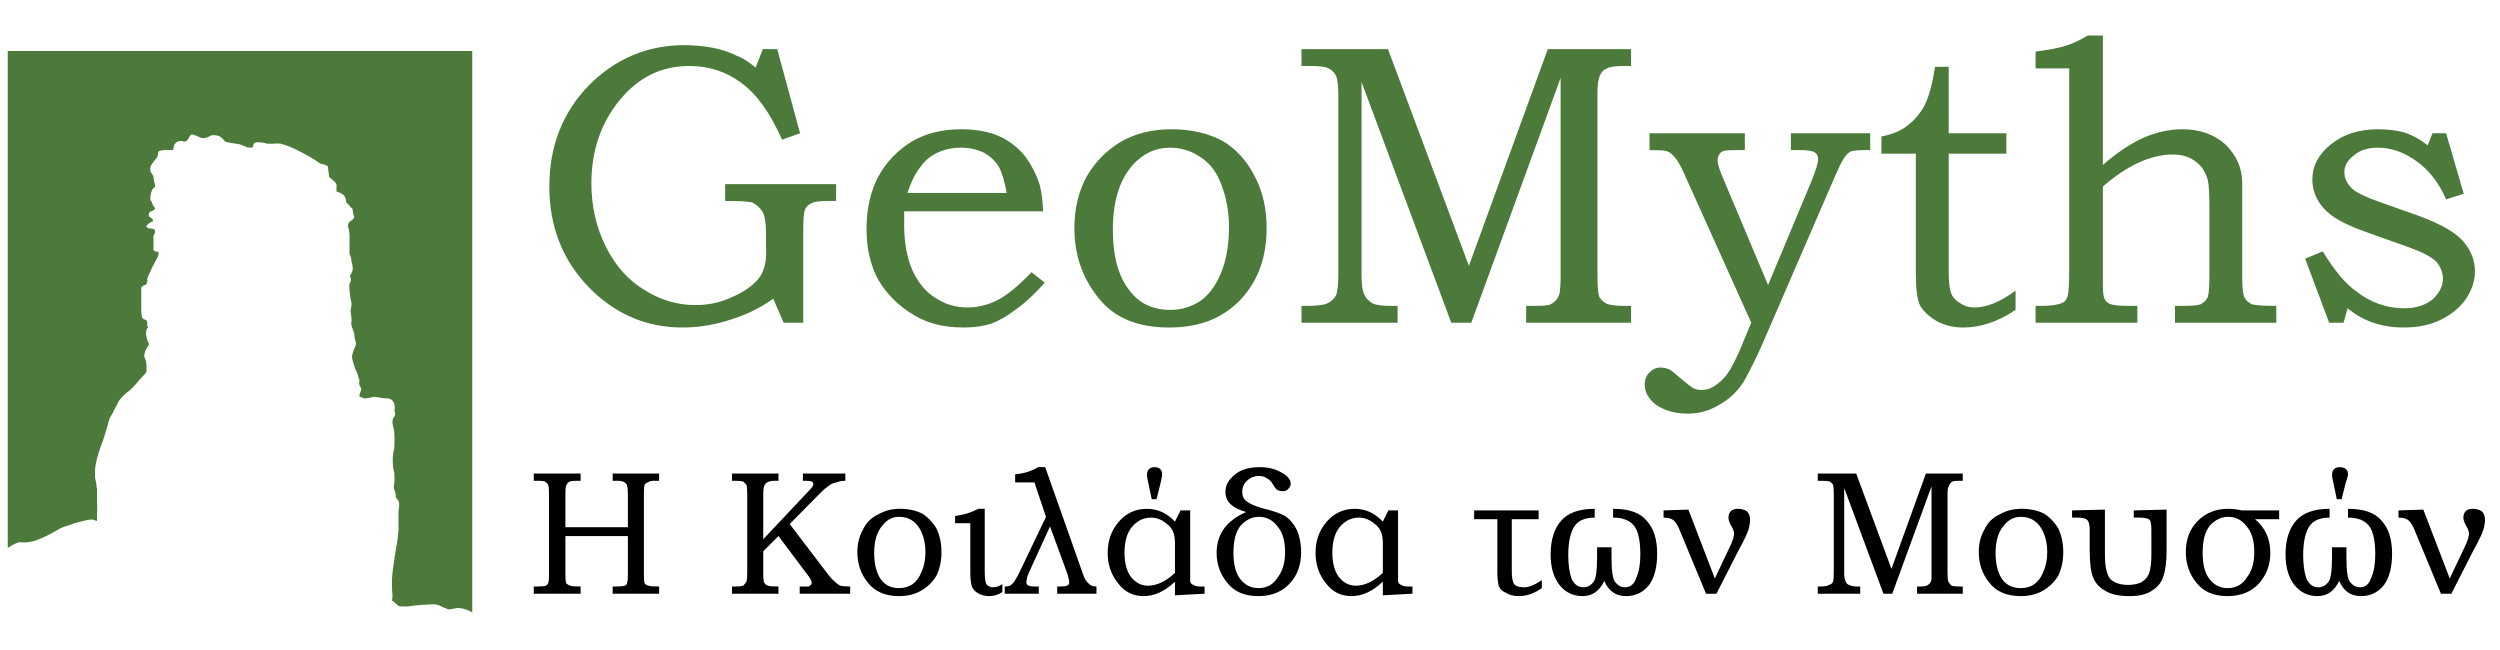 
<svg xmlns="http://www.w3.org/2000/svg" version="1.1" xmlns:xlink="http://www.w3.org/1999/xlink" preserveAspectRatio="none" x="0px" y="0px" width="500px" height="130px" viewBox="0 0 500 130">
<defs>
<g id="Layer0_0_FILL">
<path fill="#4B7A3B" stroke="none" d="
M 54.95 28.7
L 56 28.7
Q 57.9 29.15 60.65 30.65 63.1 31.95 64 32.7 65.2 32.95 65.55 33.25 65.65 33.55 65.65 34.05
L 65.75 34.7
Q 65.75 35.2 65.9 35.5 66.25 35.75 66.8 36.2 67.2 36.6 67.3 36.95 67.3 37.6 67.3 38.3 68.7 38.7 69.05 39.5 69.15 39.65 69.2 40.15 69.25 40.6 69.6 40.8
L 70.1 41.4
Q 70.55 41.7 70.55 42.05 70.55 42.2 70.65 42.8 70.85 43.3 70.85 43.4 70.85 43.75 70.2 44.15 69.6 44.5 69.6 45.1 69.6 45.5 69.75 45.8 69.85 46.3 69.9 46.8
L 69.9 50.7
Q 69.9 50.8 70.2 51.5 70.3 52.05 70.3 52.2 70.3 52.3 70.3 52.4 70.4 52.5 70.4 52.55 70.55 53.35 70.55 53.7 70.55 54.15 70.3 54.65 70 55.1 70 55.2
L 70.2 55.9
Q 70.2 56.2 70 56.55 69.85 56.95 69.85 57.05 69.85 57.45 70 58.95 70.1 59.75 70.2 60.1 70.3 60.3 70.3 60.85 70.3 61.2 70.2 61.7 70.1 62.15 70.1 62.25 70.1 62.4 70.2 62.8 70.3 63.45 70.3 63.95
L 70.25 64.8
Q 70.25 65.05 70.55 65.85 70.85 66.55 70.85 66.8 70.85 67.1 70.95 67.65 71.2 68.4 71.2 68.75 71.2 69.05 70.75 70 70.4 71 70.4 71.35 70.4 71.85 70.95 73.5 71.3 74.25 71.45 74.65 71.5 74.7 71.5 74.9
L 71.6 75 71.6 75.2
Q 71.7 75.55 71.85 75.95 71.95 76 71.85 76.3 71.85 76.65 71.85 76.85 71.95 77.3 72.15 77.45 72.25 77.6 72.25 77.85 72.25 78.15 72 78.6 71.95 78.9 71.85 79.3 72 79.35 72.25 79.45 72.8 79.7 73.05 79.7 73.2 79.7 73.9 79.55 74.75 79.35 74.9 79.35 74.95 79.35 76.8 79.65 76.9 79.65 77.05 79.65 77.15 79.65 77.35 79.65 78.35 79.7 78.75 80.5 78.95 80.85 78.95 81.5
L 78.9 82.1 79.05 82.75
Q 79.05 83.05 78.85 83.35 78.5 83.7 78.5 84.3 78.5 85.05 78.75 85.7 78.9 86.45 78.9 87.85 78.9 88.95 78.85 89.7 78.55 90.6 78.55 92.1 78.55 93.8 78.85 94.45 78.9 95.1 78.9 96.3 78.9 96.5 78.75 97.4 78.75 97.65 78.9 98.05 79.15 98.45 79.15 99.35 79.15 99.45 79.4 99.8 79.7 100.1 79.75 100.3 79.85 100.55 79.85 101.15
L 79.7 102.2 79.7 106.15
Q 79.7 106.3 79.6 106.8
L 79.6 106.85
Q 79.6 106.9 79.6 107.1 79.6 107.55 78.95 111.25 78.4 114.95 78.4 115.9 78.4 116.35 78.4 117.4 78.4 117.95 78.5 119.1 78.5 119.6 78.4 120.1 79.3 120.75 79.7 121.2 79.85 121.3 81.7 121.3 81.7 121.2 83.05 121.1 84.25 120.95 84.8 120.95 85.35 120.95 86.75 120.85 87.5 120.85 88.5 121.4 89.65 121.9 89.8 121.9
L 91.5 121.6
Q 92.75 121.6 94 122.25 94.25 122.3 94.45 122.55
L 94.45 10.2 1.55 10.2 1.55 109.6
Q 3.45 108.35 4.1 108.45 6.2 108.65 8.25 107.65 9.55 107.15 12.1 105.65 12.35 105.5 14.9 104.65 17.55 103.9 18.35 103.9 18.7 103.9 18.75 104 19.05 104.1 19.4 104.2 19.4 103.9 19.4 103.15 19.45 101.85 19.45 101.65 19.4 100.1 19.4 99.7 19.4 98.8 19.4 98.35 19.4 98.2 19.4 97.85 19.25 96.95 19.25 96.65 19 95.65 19 95.4 19 95.15 19 94.35 19 93.3 19.4 91.7 19.8 90.25 20.2 89.15 20.65 88.1 21.1 86.5 21.75 84.35 21.85 83.85 22.1 83.3 22.6 82.5 23.05 81.5 23.25 81.2 23.8 80.1 23.9 80 24.45 79.3 25.25 78.6 26.4 77.85 27.9 75.95 28.7 75.05 29.25 74.5 29.3 74.35 29.3 73.4 29.3 72.8 29.2 72.2 28.85 71.45 28.85 71.2 28.85 70.5 29.3 69.7 29.8 68.95 29.8 68.85 29.65 68.4 29.45 68 29.2 67 29.2 66.8 29.2 66.4 29.3 65.9 29.55 65.6 29.65 65.35 29.45 65.3 29.4 65.05 29.55 64.65 29.45 64.5 29.45 64.2 29.2 64 28.7 63.85 28.6 63.75 28.25 63.45 28.25 61.7 28.25 60.55 28.25 60.2
L 28.25 57.5
Q 28.45 57.2 28.85 57.05 29.3 56.95 29.3 56.8 29.55 56.2 29.45 56 29.4 55.5 30.05 54.35 30.5 53.25 30.85 52.7 31.6 51.35 31.7 51
L 31.7 50.3
Q 31 50.45 30.7 50 30.7 49.9 30.7 49.45 30.7 48.95 30.7 48.8
L 30.7 47.1
Q 30.75 47.1 31 46.55 31 46.35 31 46.15 31 45.8 30.2 45.7 29.3 45.7 29.3 45.25 29.3 45.05 29.75 44.7 30.1 44.4 30.6 44.3
L 30.6 44.2
Q 30.6 43.85 30.2 43.55 29.75 43.35 29.75 42.95 29.75 42.35 30.4 42.2 31 42 31 41.6
L 30.95 41.5
Q 30.6 41.25 30.4 40.5 30.2 40.2 30.1 39.95 30.05 39.85 30.05 39.5 30.05 39.35 30.2 38.65 30.45 37.7 30.75 37.6 31.05 37.4 31.05 37.05 31 36.85 30.85 36.45 30.7 35.85 30.7 35.3
L 30.4 34.75
Q 30.05 34.45 30.05 33.9 30.05 33.15 30.4 32.8 30.6 32.45 31.15 31.8 31.5 31.5 31.6 30.85 31.6 30.55 31.7 30.3 31.95 30.1 32.85 30
L 34.6 30
Q 34.6 29.9 34.85 29 35.25 28.2 36.15 28.2 36.6 28.2 36.7 28.3
L 37.1 28.3
Q 37.55 28.05 37.8 27.5 37.95 27.1 38.3 26.9 38.6 26.85 39.4 27.2 40.25 27.65 40.7 27.65 40.8 27.65 41.4 27.5 41.85 27.3 42 27.2 42.05 27.1 42.3 27.1 42.7 26.9 43.8 27.2 44.15 27.4 44.55 27.75 44.9 28.2 45 28.3 45.25 28.45 46.3 28.6 47.8 28.85 47.9 28.85 48.3 29 49.55 29.5
L 50.55 29.5
Q 50.55 29.4 50.7 28.85 50.95 28.45 51.4 28.45
L 52.35 28.5
Q 53.25 28.6 53.35 28.75
L 54.7 28.75 54.95 28.7 Z"/>
</g>

<g id="Layer0_1_FILL">
<path fill="#4B7A3B" stroke="none" d="
M 334.1 166.7
L 334.1 168.8 335.2 168.8
Q 336.7 168.8 337.1 169.1 337.5 169.35 337.5 169.95 337.5 170.65 336.6 172.85
L 331.25 185.65 325.65 172.35
Q 324.95 170.75 324.95 170.05 324.95 169.65 325.15 169.35 325.35 169 325.75 168.9 325.95 168.8 327.35 168.8
L 328.35 168.8 328.35 166.7 316.45 166.7 316.45 168.8
Q 318.15 168.8 318.45 168.9 319.05 169 319.65 169.75 320.25 170.45 321.05 172.35
L 329.15 190.35 328.15 192.75
Q 327.55 194.35 326.55 196.15 325.85 197.35 324.85 198.05 323.95 198.75 322.95 198.75 322.45 198.75 321.95 198.55 321.45 198.25 320.15 197.15 319.15 196.25 318.85 196.15 318.35 195.95 317.75 195.95 317.05 195.95 316.45 196.55 315.85 197.15 315.85 198.05 315.85 199.45 317.15 200.5 317.485 200.752 317.85 200.95 319.274 201.7 321.25 201.7 322.984 201.7 324.5 200.95 324.836 200.792 325.15 200.6 327.05 199.55 328.25 197.65 329.35 195.65 330.35 193.45
L 339.4 172.55
Q 340.3 170.45 340.7 169.85 341.1 169.25 341.5 169 342 168.8 343.4 168.8
L 344 168.8 344 166.7 334.1 166.7
M 256.75 166.2
Q 253.25 166.2 250.55 167.7 247.75 169.35 246.15 172.15 244.65 174.95 244.65 178.55 244.65 183.55 247.65 187.25 250.55 190.95 256.45 190.95 260.25 190.95 262.85 189.45 265.55 187.95 267.15 185.05 268.65 182.25 268.65 178.55 268.65 174.85 267.15 172.05 265.65 169.1 263.05 167.6 260.35 166.2 256.75 166.2
M 251.85 170.75
Q 253.85 168.5 256.55 168.5 258.65 168.5 260.35 169.65 262.05 170.75 262.85 172.75 263.95 175.35 263.95 178.45 263.95 181.75 262.95 184.15 261.95 186.55 260.35 187.65 258.65 188.75 256.65 188.75 253.35 188.75 251.55 186.35 249.45 183.75 249.45 178.75 249.45 173.55 251.85 170.75
M 273 156.2
L 273 158.3 274.2 158.3
Q 275.8 158.3 276.4 158.6 277 158.9 277.3 159.5 277.6 160.1 277.6 162
L 277.6 184.25
Q 277.6 186.25 277.3 186.95 277 187.55 276.2 187.95 275.5 188.25 273.7 188.25
L 273 188.25 273 190.35 285 190.35 285 188.25 284.2 188.25
Q 282.5 188.25 281.9 187.95 281.2 187.55 280.9 186.95 280.5 186.25 280.5 184.45
L 280.5 160.3 291.7 190.35 294.2 190.35 305.35 159.8 305.35 184.95
Q 305.35 185.55 305.25 186.55 305.15 187.05 304.85 187.45 304.45 187.95 303.85 188.15 303.25 188.25 302.05 188.25
L 301.05 188.25 301.05 190.35 314.15 190.35 314.15 188.25 313.25 188.25
Q 311.65 188.25 311.05 187.95 310.45 187.65 310.15 187.05 309.95 186.35 309.95 184.25
L 309.95 161.7
Q 309.95 160.2 310.25 159.5 310.55 158.8 311.15 158.6 311.65 158.3 313.25 158.3
L 314.15 158.3 314.15 156.2 303.75 156.2 293.9 183.25 283.8 156.2 273 156.2
M 238.4 169.45
Q 237 167.8 235.1 167 233.2 166.2 230.5 166.2 227 166.2 224.4 167.7 221.7 169.35 220.2 172.05 218.7 174.85 218.7 178.65 218.7 182.35 220.2 185.05 221.8 187.75 224.7 189.45 227.2 190.95 230.8 190.95 232.8 190.95 234.3 190.45 235.7 189.95 237.4 188.65 239.1 187.45 240.95 185.35
L 239.3 184.05
Q 236.8 186.65 235 187.55 233.2 188.45 231.3 188.45 229.1 188.45 227.3 187.25 225.5 186.15 224.4 183.75 223.4 181.35 223.4 178.25 223.4 177.65 223.4 176.45
L 240.75 176.45
Q 240.65 174.45 240.35 173.25 239.7 171.15 238.4 169.45
M 225.4 170.95
Q 226.2 169.75 227.6 169.1 228.9 168.5 230.5 168.5 232 168.5 233.3 169.1 234.5 169.75 235.2 170.85 235.8 171.95 236.2 174.15
L 223.8 174.15
Q 224.5 172.05 225.4 170.95
M 202.45 157
Q 201.05 156.3 199.35 156 197.65 155.7 195.95 155.7 189.05 155.7 184.05 160.7 179.1 165.8 179.1 173.35 179.1 180.85 184.05 185.95 188.95 190.95 195.75 190.95 199.15 190.95 202.65 189.65 204.95 188.85 207.05 187.35
L 208.35 190.35 210.8 190.35 210.8 178.55
Q 210.8 176.85 211 176.25 211.3 175.65 211.8 175.45 212.3 175.15 213.8 175.15
L 214.9 175.15 214.9 173.05 201.05 173.05 201.05 175.15
Q 203.85 175.15 204.45 175.35 205.25 175.75 205.75 176.55 206.15 177.35 206.15 179.25
L 206.15 180.85
Q 206.25 182.65 205.85 183.65 205.55 184.65 204.65 185.45 203.45 186.55 201.45 187.35 199.55 188.15 197.35 188.15 193.95 188.15 190.95 186.25 187.95 184.45 186.15 180.85 184.35 177.25 184.35 172.95 184.35 166.9 187.85 162.6 191.35 158.3 196.55 158.3 200.25 158.3 203.05 160.4 205.95 162.5 208.15 167.5
L 210.4 166.7 207.55 156.2 205.75 156.2 204.85 158.5
Q 203.55 157.4 202.45 157
M 403.2 171.55
Q 403.2 170.35 404.4 169.45 405.5 168.5 407.4 168.5 409.9 168.5 412.3 170.25 414.6 171.95 415.9 174.95
L 418.1 174.25 415.9 166.7 414.2 166.7 413.6 168.2
Q 412.2 167.1 410.7 166.6 409.2 166.2 407.4 166.2 403.8 166.2 401.5 168.1 399.2 169.95 399.2 172.45 399.2 174.45 400.6 176.05 402 177.65 405.7 178.95
L 411.3 180.95
Q 413.8 181.85 414.7 182.75 415.5 183.75 415.5 184.85 415.5 186.25 414.2 187.45 412.8 188.55 410.7 188.55 407.4 188.55 404.7 186.45 402.7 185.05 400.5 181.45
L 398.3 182.35 401.3 190.35 403.1 190.35 403.6 188.55
Q 406.5 190.95 410.6 190.95 413.3 190.95 415.3 189.95 417.3 188.95 418.4 187.35 419.5 185.65 419.5 183.95 419.5 181.85 418 180.15 416.6 178.55 412.6 177.05
L 407.8 175.35
Q 404.9 174.35 404.1 173.55 403.2 172.65 403.2 171.55
M 390.45 172.95
Q 390.45 170.15 388.35 168.1 386.25 166.2 382.95 166.2 380.65 166.2 378.25 167.2 375.75 168.3 373.05 170.65
L 373.05 154.5 371.15 154.5
Q 369.65 155.4 368.35 155.8 367.05 156.2 364.65 156.5
L 364.65 158.6 368.85 158.6 368.85 183.45
Q 368.85 186.35 368.65 187.05 368.45 187.65 368.05 187.85 367.15 188.25 365.45 188.25
L 364.65 188.25 364.65 190.35 377.35 190.35 377.35 188.25 376.35 188.25
Q 374.65 188.25 374.05 188.05 373.45 187.85 373.25 187.35 373.05 186.95 373.05 185.55
L 373.05 173.35
Q 375.35 171.35 377.55 170.35 379.75 169.35 381.75 169.35 383.55 169.35 384.65 170.25 385.75 171.05 386.15 172.55 386.35 173.35 386.35 176.05
L 386.35 184.45
Q 386.35 186.45 386.15 187.15 385.85 187.75 385.25 188.05 384.75 188.25 382.95 188.25
L 382.05 188.25 382.05 190.35 394.7 190.35 394.7 188.25
Q 392.4 188.25 391.65 188.05 391.05 187.75 390.75 187.25 390.45 186.65 390.45 184.95
L 390.45 172.95
M 353.8 158.4
L 352.1 158.4
Q 351.6 161.6 350.8 163.2 350 164.7 348.7 165.7 347.5 166.7 345.4 167.1
L 345.4 169.25 349.7 169.25 349.7 184.25
Q 349.7 187.05 350.2 188.15 350.8 189.25 352.3 190.15 353.8 190.95 355.6 190.95 358.9 190.95 362.15 188.75
L 362.15 186.35
Q 359.3 188.45 357 188.45 356 188.45 355.3 187.95 354.4 187.45 354.1 186.65 353.8 185.85 353.8 183.95
L 353.8 169.25 361 169.25 361 166.7 353.8 166.7 353.8 158.4 Z"/>
</g>

<g id="Layer0_2_FILL">
<path fill="#000000" stroke="none" d="
M 215.9 250.6
L 215.9 251.7
Q 217.7 251.7 218.5 252.7 219.3 253.7 219.3 256.3 219.3 258.1 218.8 259.2 218.4 260.4 217.4 260.4 216.7 260.4 216.2 259.8 215.7 259.3 215.7 256.7
L 215.7 255.4 213.9 255.4 213.9 256.7
Q 213.9 259.3 213.4 259.8 212.9 260.4 212.2 260.4 211.2 260.4 210.7 259.3 210.3 258.1 210.3 256.4 210.3 254.1 211 252.9 211.7 251.7 213.6 251.7
L 213.6 250.6
Q 210.7 250.6 209.4 252.1 208.1 253.6 208.1 256.3 208.1 258.7 209.2 260.1 210.3 261.5 212.1 261.5 213.9 261.5 214.8 259.6 215.6 261.5 217.5 261.5 219.3 261.5 220.4 260.1 221.4 258.7 221.4 256.2 221.4 253.5 220.1 252.1 218.9 250.6 215.9 250.6
M 230.7 250.8
Q 230.3 251.1 230.3 251.7 230.3 252.2 230.8 253 231 253.4 231 253.7 231 254.3 230.4 255.5
L 228.6 259.3 225.3 250.7 222.2 250.8 222.2 251.7
Q 223 251.7 223.4 252 223.7 252.2 224.1 253
L 227.5 261.2 228.8 261.2 231.5 255.9
Q 232.6 253.9 232.8 253.2 233 252.5 233 252 233 251.3 232.6 250.9 232.1 250.6 231.5 250.6 231 250.6 230.7 250.8
M 189.05 259.7
Q 189.05 259.4 189.05 258.5
L 189.05 250.8 187.85 250.8 187.15 252.2
Q 185.65 250.6 183.65 250.6 181.55 250.6 180.15 252.2 178.75 253.8 178.75 256.1 178.75 258.3 180.05 259.9 181.25 261.5 183.25 261.5 185.25 261.5 187.15 259.7
L 187.15 261.4 190.85 261.2 190.85 260.3 190.35 260.3
Q 189.65 260.3 189.45 260.1 189.15 260 189.05 259.7
M 187.15 254.8
L 187.15 258.6
Q 185.45 260.2 183.75 260.2 182.55 260.2 181.65 259.1 180.85 258 180.85 256.1 180.85 254 181.75 252.9 182.75 251.7 184.15 251.7 185.25 251.7 186.15 252.5 187.15 253.2 187.15 254.8
M 201.45 251.9
L 201.45 258.5
Q 201.45 259.7 201.65 260.3 201.85 260.8 202.55 261.1 203.15 261.5 204.15 261.5 205.6 261.5 207 260.5
L 207 259.5
Q 205.7 260.4 204.8 260.4 203.85 260.4 203.55 260 203.25 259.6 203.25 258.4
L 203.25 251.9 206.6 251.9 206.6 250.8 198.55 250.8 198.55 251.9 201.45 251.9
M 174.55 246.1
Q 173.4 245.4 171.8 245.4 169.7 245.4 168.6 246.4 167.5 247.3 167.5 248.5 167.5 250.3 170.1 251 166.4 252.6 166.4 256.1 166.4 258.2 167.7 259.8 169 261.5 171.6 261.5 174.1 261.5 175.55 259.9 176.95 258.4 176.95 256 176.95 254.5 176.45 253.3 175.85 252.1 174.95 251.5 174.1 251 172 250.5 170.7 250.1 170.2 249.7 169.6 249.3 169.6 248.5 169.6 247.6 170.2 247.1 170.8 246.5 171.7 246.5 172.3 246.5 172.7 246.8 173.1 247 173.4 247.5 173.7 248 173.9 248.2 174.2 248.4 174.65 248.4 175.15 248.4 175.35 248.1 175.65 247.8 175.65 247.5 175.65 246.7 174.55 246.1
M 174.95 256
Q 174.95 258 174 259.2 173.2 260.5 171.6 260.5 170.2 260.5 169.3 259.3 168.5 258.2 168.5 256.1 168.5 253.8 169.4 252.7 170.4 251.6 171.7 251.6 173.1 251.6 174 252.8 174.95 253.9 174.95 256
M 299.05 251.9
L 299.05 250.8 294.4 250.8
Q 293.5 250.6 292.7 250.6 290.4 250.6 288.9 252.1 287.4 253.6 287.4 256 287.4 258.2 288.7 259.8 290 261.5 292.6 261.5 295.1 261.5 296.55 259.9 297.95 258.3 297.95 256.1 297.95 253.5 296.05 251.9
L 299.05 251.9
M 295.95 256
Q 295.95 258 295 259.2 294.2 260.5 292.6 260.5 291.2 260.5 290.3 259.3 289.5 258.2 289.5 256.1 289.5 253.8 290.4 252.7 291.4 251.6 292.7 251.6 294.1 251.6 295 252.8 295.95 253.9 295.95 256
M 305.35 251.7
L 305.35 250.6
Q 302.45 250.6 301.15 252.1 299.85 253.6 299.85 256.3 299.85 258.7 300.95 260.1 302.05 261.5 303.85 261.5 305.65 261.5 306.55 259.6 307.35 261.5 309.25 261.5 311.05 261.5 312.15 260.1 313.15 258.7 313.15 256.2 313.15 253.5 311.85 252.1 310.65 250.6 307.65 250.6
L 307.65 251.7
Q 309.45 251.7 310.25 252.7 311.05 253.7 311.05 256.3 311.05 258.1 310.55 259.2 310.15 260.4 309.15 260.4 308.45 260.4 307.95 259.8 307.45 259.3 307.45 256.7
L 307.45 255.4 305.65 255.4 305.65 256.7
Q 305.65 259.3 305.15 259.8 304.65 260.4 303.95 260.4 302.95 260.4 302.45 259.3 302.05 258.1 302.05 256.4 302.05 254.1 302.75 252.9 303.45 251.7 305.35 251.7
M 271.5 253.1
Q 270.8 251.9 269.7 251.2 268.5 250.6 266.9 250.6 265.35 250.6 264.15 251.3 262.85 251.9 262.25 253.2 261.55 254.4 261.55 256 261.55 258.2 262.85 259.8 264.15 261.5 266.8 261.5 268.4 261.5 269.6 260.8 270.8 260.1 271.5 258.9 272.1 257.6 272.1 256 272.1 254.4 271.5 253.1
M 268.5 252.1
Q 269.2 252.6 269.6 253.5 270.1 254.6 270.1 256 270.1 257.4 269.6 258.5 269.2 259.5 268.5 260 267.8 260.5 266.8 260.5 265.35 260.5 264.55 259.5 263.65 258.3 263.65 256.1 263.65 253.8 264.75 252.6 265.6 251.6 266.8 251.6 267.8 251.6 268.5 252.1
M 280.9 250.8
L 280.9 251.7 281.6 251.7
Q 282.6 251.7 282.9 252 283.1 252.3 283.1 253.2
L 283.1 256.3
Q 283.1 257.9 282.8 258.7 282.5 259.4 281.8 259.8 281.1 260.1 280.2 260.1 278.8 260.1 278 259.4 277.3 258.6 277.3 256.3
L 277.3 250.7 273.2 250.8 273.2 251.7 273.9 251.7
Q 274.8 251.7 275.1 252 275.4 252.3 275.4 253.2
L 275.4 255.7
Q 275.4 258.1 275.8 259.1 276.2 260.2 277.3 260.8 278.3 261.5 280.4 261.5 282.2 261.5 283.2 260.8 284.3 260.1 284.6 259 285 257.9 285 255.7
L 285 250.7 280.9 250.8
M 259.55 246.2
L 254.95 246.2 250.65 258.1 246.25 246.2 241.45 246.2 241.45 247.1 241.95 247.1
Q 242.65 247.1 242.95 247.2 243.25 247.4 243.35 247.6 243.45 247.9 243.45 248.7
L 243.45 258.5
Q 243.45 259.4 243.35 259.7 243.25 260 242.85 260.1 242.55 260.3 241.75 260.3
L 241.45 260.3 241.45 261.2 246.75 261.2 246.75 260.3 246.45 260.3
Q 245.65 260.3 245.35 260.1 245.05 260 244.95 259.7 244.75 259.4 244.75 258.6
L 244.75 248 249.65 261.2 250.75 261.2 255.65 247.8 255.65 258.8
Q 255.65 259.1 255.65 259.5 255.55 259.7 255.45 259.9 255.25 260.1 255.05 260.2 254.75 260.3 254.25 260.3
L 253.85 260.3 253.85 261.2 259.55 261.2 259.55 260.3 259.15 260.3
Q 258.45 260.3 258.15 260.2 257.95 260 257.75 259.7 257.65 259.4 257.65 258.5
L 257.65 248.6
Q 257.65 248 257.85 247.7 257.95 247.4 258.25 247.2 258.45 247.1 259.15 247.1
L 259.55 247.1 259.55 246.2
M 306.55 245.4
Q 306.15 245.4 305.85 245.7 305.65 246 305.65 246.4 305.65 246.6 305.85 247.5
L 306.25 249.4 306.85 249.4 307.35 247.4
Q 307.65 246.5 307.65 246.3 307.65 245.4 306.55 245.4
M 129.65 251.2
Q 128.45 250.6 126.85 250.6 125.35 250.6 124.15 251.3 122.85 251.9 122.25 253.2 121.55 254.4 121.55 256 121.55 258.2 122.85 259.8 124.15 261.5 126.75 261.5 128.35 261.5 129.55 260.8 130.75 260.1 131.45 258.9 132.05 257.6 132.05 256 132.05 254.4 131.45 253.1 130.75 251.9 129.65 251.2
M 126.75 251.6
Q 127.75 251.6 128.45 252.1 129.15 252.6 129.55 253.5 130.05 254.6 130.05 256 130.05 257.4 129.55 258.5 129.15 259.5 128.45 260 127.75 260.5 126.75 260.5 125.35 260.5 124.55 259.5 123.65 258.3 123.65 256.1 123.65 253.8 124.75 252.6 125.55 251.6 126.75 251.6
M 133.75 252.4
L 135.65 252.4 135.65 258.5
Q 135.65 259.7 135.85 260.3 136.05 260.8 136.55 261.1 137.15 261.5 138.05 261.5 138.85 261.5 139.65 261
L 139.65 260
Q 139.05 260.4 138.55 260.4 137.95 260.4 137.65 260 137.45 259.6 137.45 258.4
L 137.45 250.6 136.65 250.6
Q 135.35 251.3 133.75 251.5
L 133.75 252.4
M 161.2 252.2
Q 159.7 250.6 157.7 250.6 155.6 250.6 154.2 252.2 152.8 253.8 152.8 256.1 152.8 258.3 154.1 259.9 155.3 261.5 157.3 261.5 159.3 261.5 161.2 259.7
L 161.2 261.4 164.9 261.2 164.9 260.3 164.4 260.3
Q 163.7 260.3 163.5 260.1 163.2 260 163.1 259.7 163.1 259.4 163.1 258.5
L 163.1 250.8 161.9 250.8 161.2 252.2
M 158.2 251.7
Q 159.3 251.7 160.2 252.5 161.2 253.2 161.2 254.8
L 161.2 258.6
Q 159.5 260.2 157.8 260.2 156.6 260.2 155.7 259.1 154.9 258 154.9 256.1 154.9 254 155.8 252.9 156.8 251.7 158.2 251.7
M 105.9 247.1
L 106.2 247.1
Q 107 247.1 107.3 247.2 107.5 247.4 107.7 247.6 107.8 247.9 107.8 248.7
L 107.8 258.6
Q 107.8 259.4 107.7 259.7 107.5 260 107.3 260.2 107 260.3 106.4 260.3
L 105.9 260.3 105.9 261.2 111.7 261.2 111.7 260.3
Q 110.6 260.3 110.4 260.2 110.1 260.1 109.9 259.8 109.8 259.5 109.8 258.8
L 109.8 255.9 111.7 254 115.15 258.6
Q 115.85 259.5 115.85 259.8 115.85 260 115.75 260.1 115.65 260.2 115.45 260.3 115.35 260.3 114.75 260.3
L 114.35 260.3 114.35 261.2 120.65 261.2 120.65 260.3
Q 119.85 260.3 119.45 260.2 119.15 260.1 118.75 259.7 118.35 259.4 117.75 258.6
L 113.1 252.5 117.15 248.4
Q 117.45 248.1 118.15 247.6 118.45 247.4 118.95 247.3 119.45 247.1 120.05 247.1
L 120.05 246.2 114.75 246.2 114.75 247.1 115.05 247.1
Q 115.65 247.1 115.85 247.2 116.05 247.3 116.05 247.5 116.05 247.7 115.95 247.8 115.95 247.9 115.45 248.4
L 109.8 254.4 109.8 248.7
Q 109.8 248.1 109.9 247.8 110 247.5 110.3 247.3 110.6 247.1 111.3 247.1
L 111.7 247.1 111.7 246.2 105.9 246.2 105.9 247.1
M 85.6 247.2
Q 85.9 247.1 86.6 247.1
L 87 247.1 87 246.2 81.15 246.2 81.15 247.1 81.75 247.1
Q 82.35 247.1 82.55 247.2 82.85 247.4 82.95 247.6 83.05 247.9 83.05 248.6
L 83.05 258.9
Q 83.05 259.6 82.95 259.9 82.85 260.1 82.65 260.2 82.35 260.3 81.55 260.3
L 81.15 260.3 81.15 261.2 87 261.2 87 260.3
Q 85.9 260.3 85.7 260.2 85.4 260.1 85.2 259.9 85.1 259.7 85.1 258.8
L 85.1 254 92.9 254 92.9 258.7
Q 92.9 259.7 92.8 259.8 92.8 260.1 92.5 260.2 92.2 260.3 91.4 260.3
L 91 260.3 91 261.2 96.8 261.2 96.8 260.3
Q 95.7 260.3 95.5 260.2 95.1 260.1 95 259.9 94.9 259.7 94.9 258.8
L 94.9 248.6
Q 94.9 247.8 95 247.6 95.1 247.4 95.4 247.3 95.6 247.1 96.2 247.1
L 96.8 247.1 96.8 246.2 91 246.2 91 247.1 91.6 247.1
Q 92.2 247.1 92.5 247.3 92.8 247.5 92.8 247.8 92.9 248 92.9 248.8
L 92.9 252.9 85.1 252.9 85.1 248.7
Q 85.1 247.9 85.2 247.7 85.3 247.4 85.6 247.2
M 158.6 245.4
Q 158.2 245.4 157.9 245.7 157.7 246 157.7 246.4 157.7 246.6 157.9 247.5
L 158.3 249.4 158.9 249.4 159.4 247.4
Q 159.6 246.5 159.6 246.3 159.6 245.4 158.6 245.4
M 144.1 245.4
Q 143.05 246.1 141.25 246.3
L 141.25 247.3 143.65 247.3 145.1 251.6 141.75 258.6
Q 141.15 259.8 140.85 260 140.65 260.3 139.95 260.3
L 139.95 261.2 144.2 261.2 144.2 260.3 143.65 260.3
Q 142.65 260.3 142.65 259.8 142.65 259.3 142.95 258.6
L 145.6 252.8 147.8 258.8
Q 148 259.5 148 259.8 148 260.1 147.7 260.2 147.5 260.3 146.8 260.3
L 146.5 260.3 146.5 261.2 151.4 261.2 151.4 260.3
Q 150.7 260.3 150.4 259.9 150 259.6 149.7 258.7
L 145 245.4 144.1 245.4
M 324.75 252
Q 324.75 251.3 324.35 250.9 323.85 250.6 323.25 250.6 322.75 250.6 322.45 250.8 322.05 251.1 322.05 251.7 322.05 252.2 322.55 253 322.75 253.4 322.75 253.7 322.75 254.3 322.15 255.5
L 320.35 259.3 317.05 250.7 313.95 250.8 313.95 251.7
Q 314.75 251.7 315.15 252 315.45 252.2 315.85 253
L 319.25 261.2 320.55 261.2 323.25 255.9
Q 324.35 253.9 324.55 253.2 324.75 252.5 324.75 252 Z"/>
</g>
</defs>

<g transform="matrix( 1, 0, 0, 1, 0,0) ">
<use xlink:href="#Layer0_0_FILL"/>
</g>

<g transform="matrix( 1.602, 0, 0, 1.602, -177.05,-240.4) ">
<use xlink:href="#Layer0_1_FILL"/>
</g>

<g transform="matrix( 1.602, 0, 0, 1.602, -23.25,-299.7) ">
<use xlink:href="#Layer0_2_FILL"/>
</g>
</svg>
